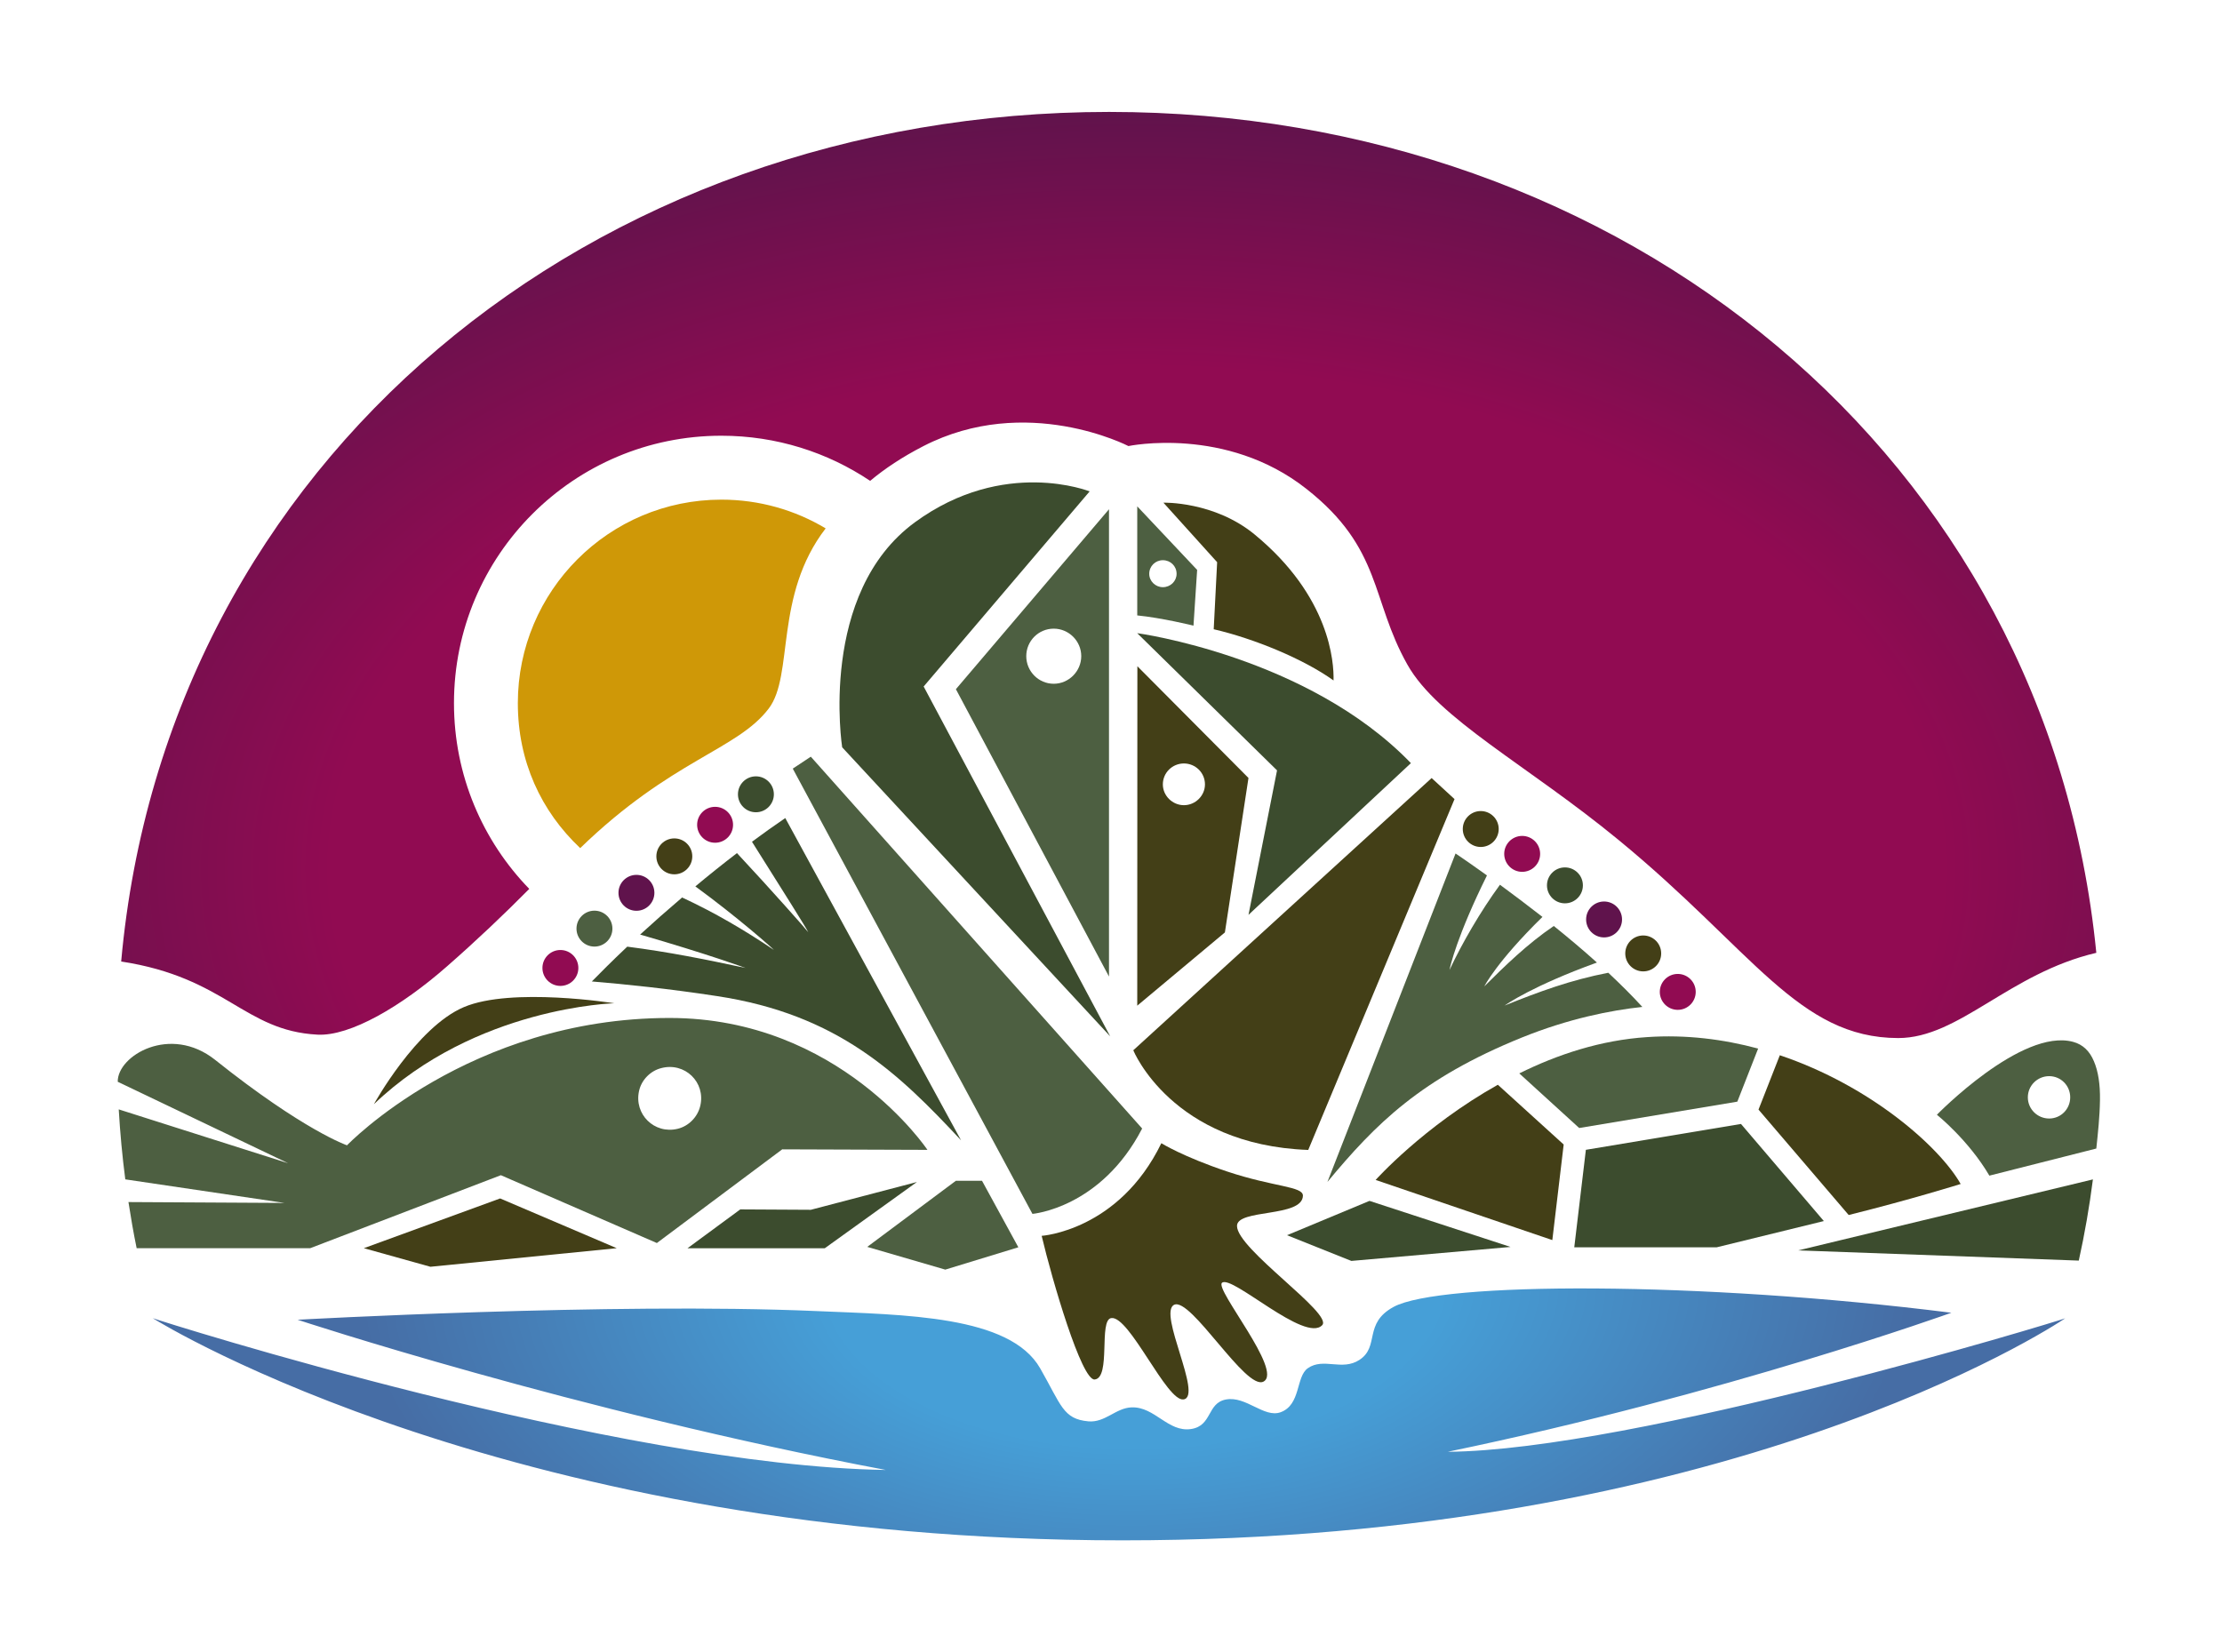 <?xml version="1.0" encoding="UTF-8"?><svg id="Layer_1" xmlns="http://www.w3.org/2000/svg" xmlns:xlink="http://www.w3.org/1999/xlink" viewBox="0 0 222.666 165.6"><defs><style>.cls-1{fill:url(#radial-gradient-2);}.cls-2{fill:#910b52;}.cls-3{fill:url(#radial-gradient);}.cls-4{fill:#60134c;}.cls-5{fill:#3c4c2e;}.cls-6{fill:#cf9807;}.cls-7{fill:#433f17;}.cls-8{fill:#4d5f41;}</style><radialGradient id="radial-gradient" cx="113.941" cy="87.05" fx="113.941" fy="87.05" r="97.752" gradientTransform="translate(-25.933 200.992) rotate(-90) scale(1 1.607)" gradientUnits="userSpaceOnUse"><stop offset=".514" stop-color="#910b52"/><stop offset=".78" stop-color="#60134c"/></radialGradient><radialGradient id="radial-gradient-2" cx="109.96" cy="128.469" fx="109.96" fy="128.469" r="88.761" gradientTransform="translate(351.293 17.15) rotate(89.676) scale(1 1.854)" gradientUnits="userSpaceOnUse"><stop offset=".187" stop-color="#469fd7"/><stop offset=".472" stop-color="#466da5"/></radialGradient></defs><path id="sky" class="cls-3" d="M210.071,95.498c-8.745,2.047-13.749,8.543-19.853,8.543-10.021-.013-14.571-8.808-28.004-19.841-9.137-7.519-18.123-12.145-21.181-17.592-3.678-6.521-2.515-11.626-10.11-17.604-8.05-6.357-17.844-4.297-17.844-4.297,0,0-10.224-5.308-20.561.013-2.111,1.087-3.855,2.25-5.321,3.475-4.258-2.856-9.389-4.524-14.912-4.524-14.798,0-26.792,12.006-26.792,26.804,0,7.229,2.869,13.8,7.545,18.615-2.527,2.553-5.295,5.181-8.253,7.772-4.562,4.006-9.705,7.014-12.978,6.837-7.381-.392-9.15-5.725-19.664-7.33C16.654,46.186,59.267,11.218,111.145,11.218c51.599,0,94.011,34.563,98.926,84.279Z"/><path id="sun" class="cls-6" d="M82.74,52.958c-5.189,6.744-3.162,14.708-5.704,18.055-3.163,4.165-9.72,5.098-18.894,13.991-3.93-3.703-6.25-8.704-6.25-14.53,0-11.26,9.137-20.397,20.397-20.397,3.817,0,7.393,1.049,10.451,2.881Z"/><polygon class="cls-8" points="102.049 125.011 94.726 127.249 86.907 124.971 95.79 118.343 98.406 118.343 102.049 125.011"/><g id="turtle"><path class="cls-8" d="M209.831,106.368c-.417-.998-1.087-1.68-2.085-1.946-5.169-1.403-13.649,7.305-13.649,7.305,0,0,3.172,2.54,5.257,6.104l10.717-2.717c.164-1.567.341-3.135.367-4.866.025-1.567-.177-2.882-.607-3.88ZM205.345,112.105c-1.175,0-2.136-.948-2.136-2.123s.961-2.123,2.136-2.123,2.11.948,2.11,2.123-.935,2.123-2.11,2.123Z"/><path class="cls-5" d="M209.73,118.207c-.354,2.755-.822,5.459-1.416,8.138l-28.118-1.023,29.534-7.115Z"/><polygon class="cls-5" points="151.371 124.977 135.42 126.378 128.971 123.801 137.236 120.36 151.371 124.977"/><path class="cls-7" d="M150.099,108.721l6.597,5.99-1.138,9.579-17.705-6.028s4.802-5.371,12.246-9.541Z"/><path class="cls-8" d="M158.25,113.056l-6.003-5.472c3.791-1.883,8.151-3.336,12.814-3.639,3.892-.266,7.646.215,11.121,1.15l-2.085,5.32-15.847,2.641Z"/><polygon class="cls-5" points="182.767 122.382 174.464 112.651 158.92 115.242 157.757 125.011 172.039 125.011 182.767 122.382"/><path class="cls-7" d="M196.478,118.667s-4.967,1.554-11.222,3.109l-9.036-10.565,2.136-5.447c9.124,3.071,16.024,9.2,18.122,12.903Z"/></g><g id="thistle"><path class="cls-5" d="M96.309,114.291c-6.18-6.622-12.271-12.612-24.466-14.457-4.865-.745-9.187-1.188-12.536-1.466.796-.809,1.997-2.022,3.551-3.488,4.145.531,7.848,1.277,11.854,2.136,0,0-3.665-1.352-10.565-3.349,1.238-1.137,2.654-2.389,4.208-3.715,3.286,1.529,6.218,3.248,9.2,5.257-.189-.215-3.652-3.286-7.873-6.369,1.302-1.087,2.704-2.212,4.17-3.336,3.475,3.728,6.951,7.658,7.14,7.924-.101-.278-2.692-4.385-5.636-9.061,1.074-.797,2.186-1.593,3.336-2.376l17.617,32.302Z"/><circle class="cls-2" cx="56.157" cy="97.015" r="1.8"/><circle class="cls-8" cx="59.57" cy="93.073" r="1.8"/><circle class="cls-4" cx="63.777" cy="89.485" r="1.8"/><circle class="cls-7" cx="67.574" cy="85.83" r="1.8"/><circle class="cls-2" cx="71.659" cy="82.665" r="1.8"/><circle class="cls-5" cx="75.749" cy="79.61" r="1.8"/></g><g id="thistle-2"><path class="cls-8" d="M164.577,100.921c-3.185.341-7.393,1.176-12.082,3.071-10.135,4.107-14.647,8.657-19.474,14.47l12.84-32.921c.771.518,1.858,1.277,3.147,2.199-3.008,6.079-3.69,9.124-3.753,9.478,1.251-2.667,3.096-5.864,5.055-8.543,1.302.961,2.755,2.047,4.259,3.223-4.613,4.524-5.826,6.963-5.826,6.963,2.035-2.022,4.284-4.234,6.963-6.053,1.441,1.163,2.907,2.389,4.322,3.665-6.483,2.35-9.061,4.182-9.25,4.309,3.488-1.403,6.609-2.553,10.388-3.286,1.213,1.138,2.376,2.287,3.412,3.425Z"/><circle class="cls-7" cx="148.385" cy="83.089" r="1.8"/><circle class="cls-2" cx="152.537" cy="85.581" r="1.8"/><circle class="cls-5" cx="156.821" cy="88.737" r="1.8"/><circle class="cls-4" cx="160.744" cy="92.154" r="1.8"/><circle class="cls-7" cx="164.667" cy="95.559" r="1.8"/><circle class="cls-2" cx="168.128" cy="99.414" r="1.8"/></g><path id="sea" class="cls-1" d="M131.055,137.131c1.585-1.103,3.432.315,5.183-.84,2.045-1.35.363-3.644,3.415-5.306,4.623-2.518,30.627-2.599,55.89.587,0,0-22.713,8.192-50.471,13.936,18.691-.14,61.142-13.077,61.885-13.38-1.434.973-34.001,22.255-94.453,22.255-60.88,0-96.114-21.585-97.196-22.267,1.045.379,46.491,14.794,73.461,15.214-31.154-5.883-58.944-15.056-58.944-15.056,0,0,31.437-1.756,51.939-.872,8.93.385,19.43.433,22.466,5.731,2.129,3.716,2.294,5.093,4.833,5.323,1.684.152,2.748-1.35,4.343-1.401,2.324-.074,3.642,2.521,5.954,2.171,2.136-.324,1.576-2.61,3.502-2.961,2.009-.366,3.816,1.876,5.463,1.28,2.053-.743,1.52-3.569,2.732-4.413Z"/><g id="people"><path class="cls-5" d="M111.256,103.873l-26.862-28.973s-2.424-15.457,7.3-22.562c8.925-6.52,17.498-3.086,17.498-3.086l-16.633,19.554,18.696,35.067Z"/><path class="cls-8" d="M95.79,69.075l15.342,28.801v-46.835l-15.342,18.034ZM105.597,68.531c-1.529,0-2.755-1.251-2.755-2.768s1.226-2.755,2.755-2.755c1.504,0,2.755,1.239,2.755,2.755s-1.251,2.768-2.755,2.768Z"/><path class="cls-8" d="M113.963,50.75v10.931c2.452.24,5.636,1.024,5.636,1.024l.367-5.586-6.003-6.369ZM116.529,58.851c-.746,0-1.365-.606-1.365-1.339,0-.771.619-1.365,1.365-1.365.771,0,1.377.594,1.377,1.365,0,.733-.607,1.339-1.377,1.339Z"/><path class="cls-7" d="M113.976,66.775l-.013,34.02,8.783-7.342,2.363-15.481-11.134-11.197ZM118.639,80.701c-1.15,0-2.11-.948-2.11-2.085,0-1.176.96-2.097,2.11-2.097s2.11.922,2.11,2.097c0,1.137-.96,2.085-2.11,2.085Z"/><path class="cls-7" d="M133.633,68.2c.051-1.82-.354-8.416-7.911-14.634-4.057-3.336-9.137-3.185-9.137-3.185l5.384,5.965-.343,6.721c4.036.936,8.991,2.967,12.007,5.133Z"/><path class="cls-5" d="M125.111,91.693l2.861-14.481-14.013-13.752s17.083,2.306,27.427,13.025l-16.275,15.208Z"/><path class="cls-8" d="M114.455,113.108c-4.144,7.995-10.994,8.555-10.994,8.555l-24.017-44.626,1.807-1.197,33.204,37.268Z"/><path class="cls-7" d="M145.758,80.091l-14.659,35.164c-13.681-.501-17.533-9.989-17.533-9.989l29.897-27.284,2.295,2.109Z"/><path class="cls-7" d="M116.378,114.581s2.182,1.361,6.601,2.837c4.693,1.567,7.612,1.47,7.586,2.431-.059,2.189-6.596,1.299-6.606,3.019-.013,2.322,9.643,8.777,8.54,9.948-1.716,1.821-9.062-5.087-10.042-4.246-.754.646,6.155,8.844,4.159,9.902-1.769.938-7.283-8.505-8.957-7.696-1.654.8,2.898,9.152.954,9.482-1.684.286-5.437-8.431-7.258-8.151-1.278.197-.005,5.98-1.655,6.155-1.31.139-4.264-9.951-5.315-14.398,0,0,7.723-.501,11.992-9.282Z"/></g><g id="fish"><path class="cls-8" d="M67.111,102.027c-20.12,0-32.338,12.764-32.338,12.764,0,0-4.334-1.479-13.219-8.568-4.486-3.564-9.794-.43-9.756,2.199l17.073,8.164-16.972-5.396c.139,2.363.354,4.701.657,7.014l15.949,2.363-15.633-.088c.241,1.555.506,3.096.822,4.625h17.389l19.108-7.317,15.633,6.799,12.562-9.39,14.552.051s-8.815-13.219-25.827-13.219ZM70.171,110.848c-.265,1.112-1.163,2.022-2.262,2.287-2.338.569-4.398-1.466-3.867-3.804.24-1.087,1.125-1.997,2.212-2.275,2.363-.632,4.486,1.415,3.918,3.791Z"/><polygon class="cls-7" points="61.802 125.102 43.132 126.964 36.461 125.102 50.118 120.116 61.802 125.102"/><path class="cls-7" d="M61.554,100.555s-13.887.35-24.086,10.116c0,0,4.241-7.699,9.01-9.729,4.783-2.035,15.076-.388,15.076-.388Z"/><polygon class="cls-5" points="91.885 118.467 82.65 125.108 68.893 125.108 74.182 121.214 81.254 121.253 91.885 118.467"/></g></svg>